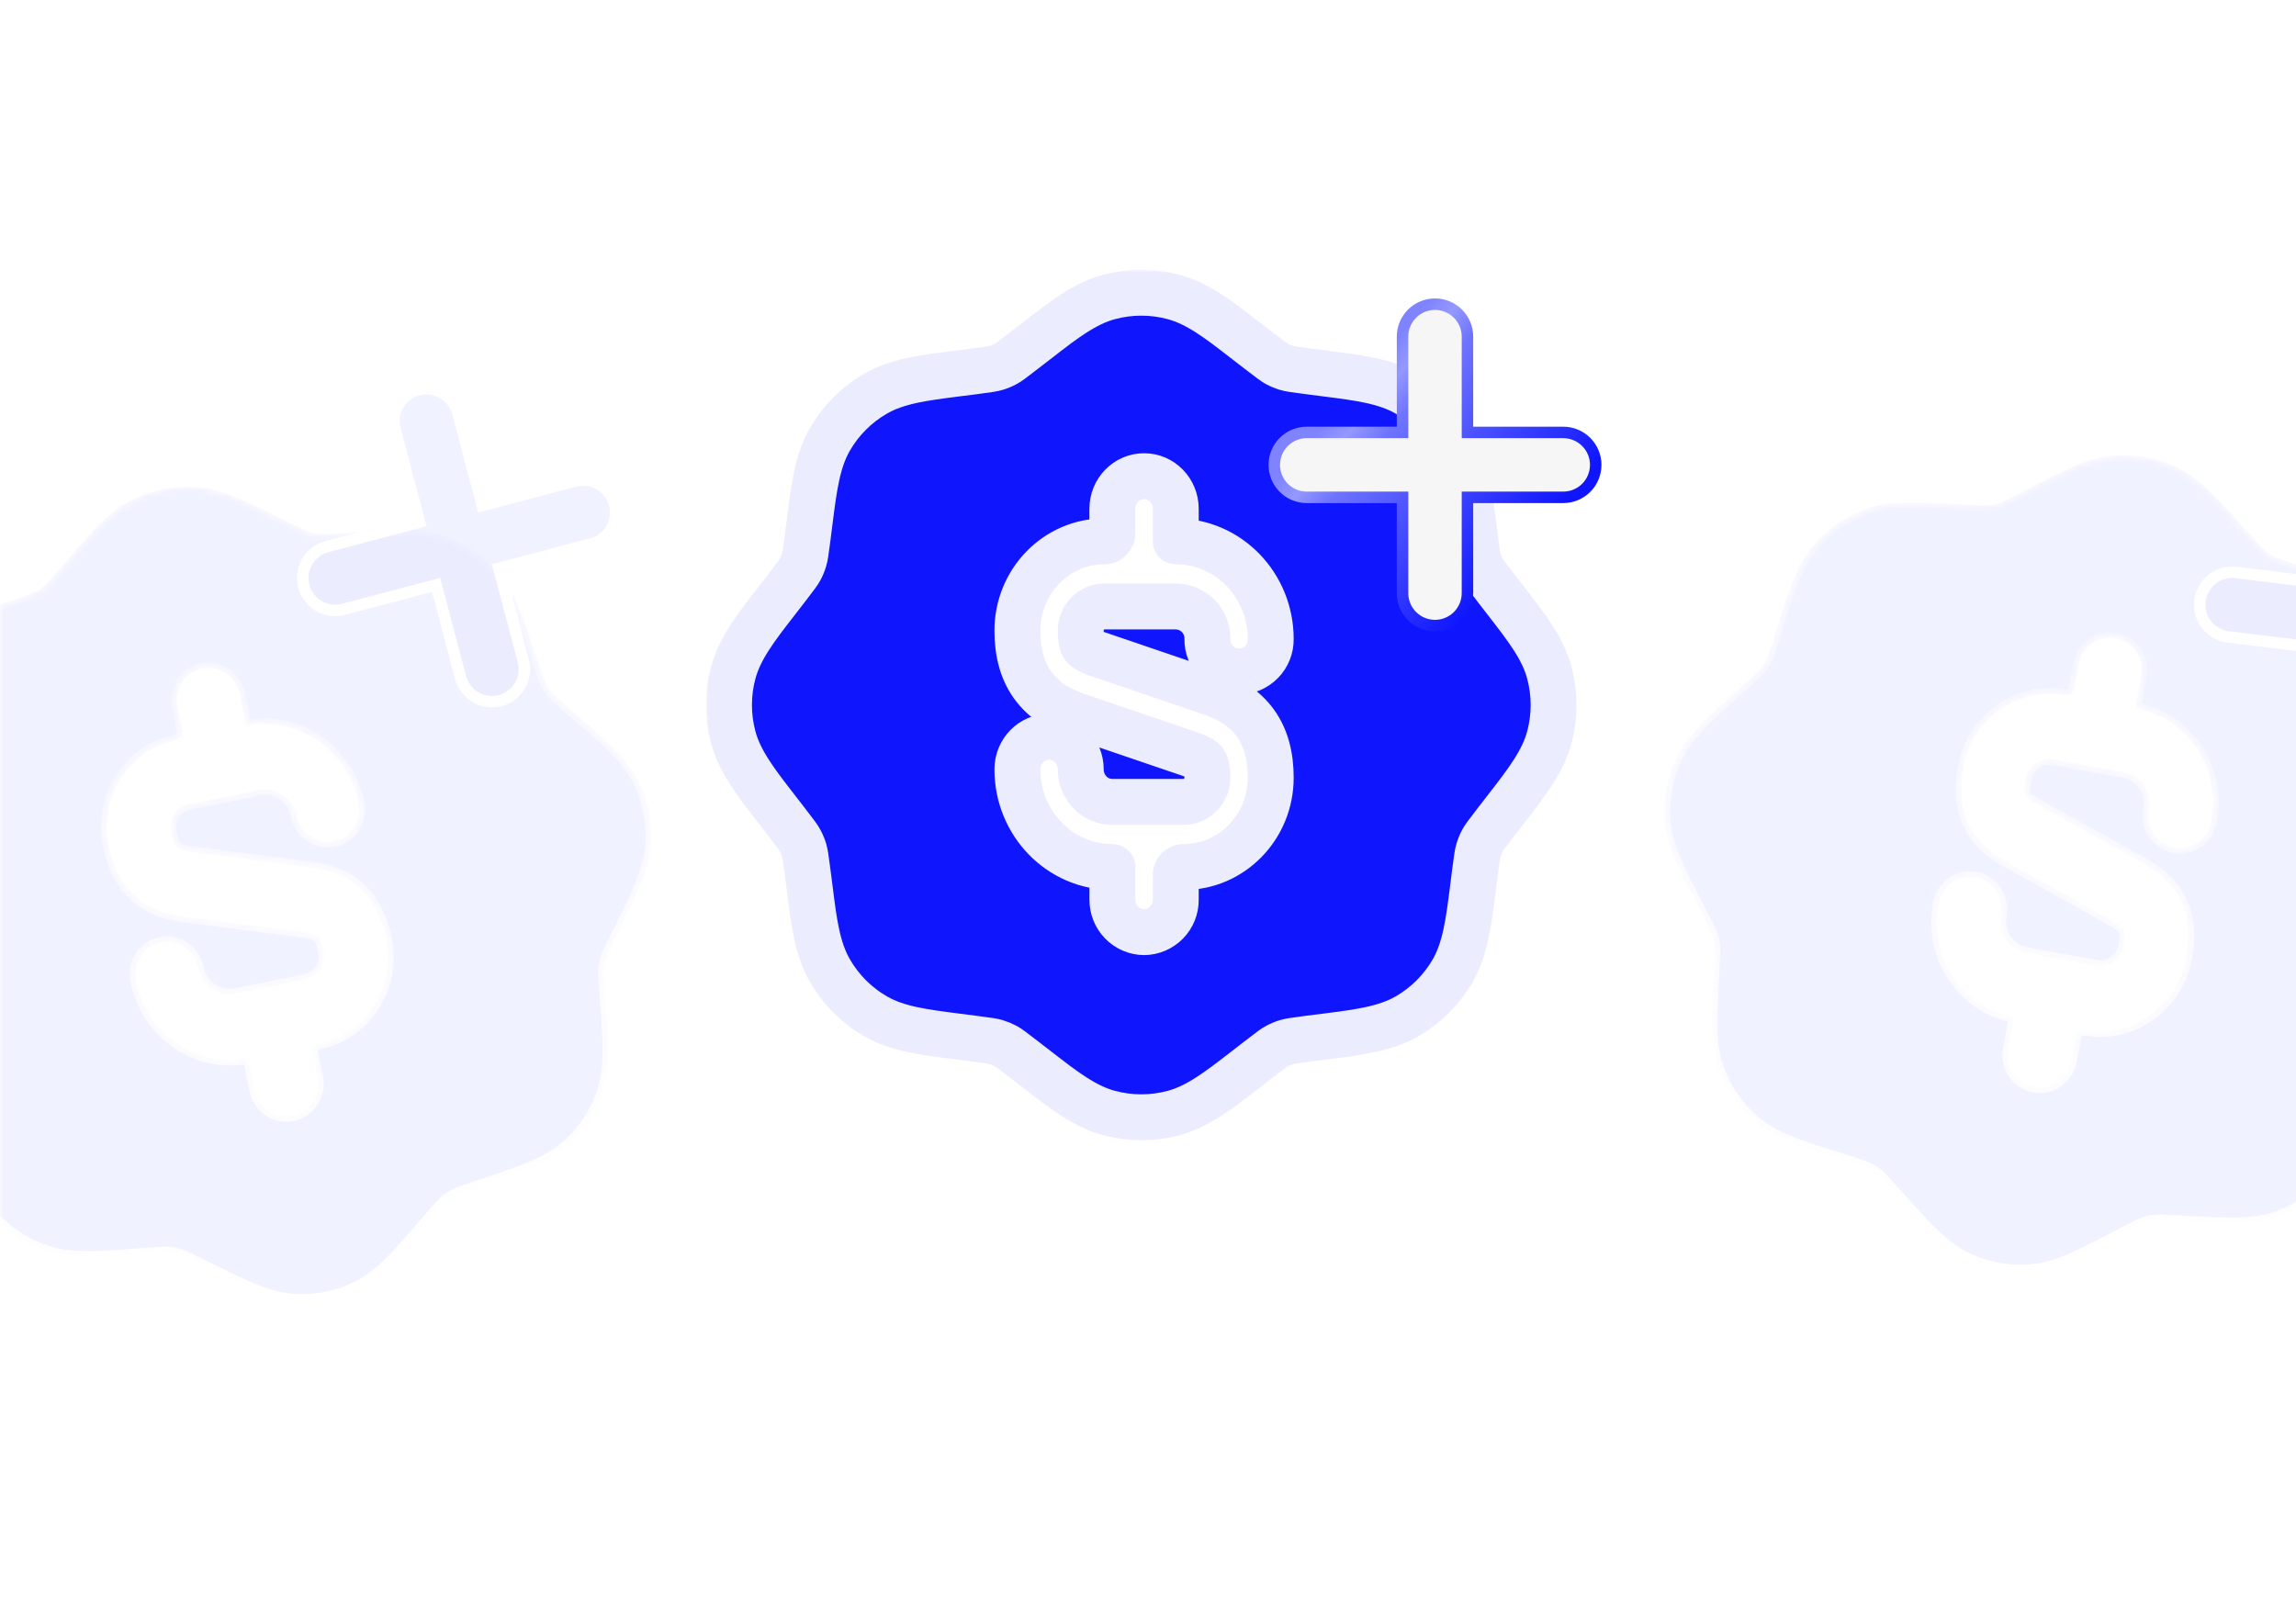 <svg width="400" height="280" viewBox="0 0 400 280" fill="none" xmlns="http://www.w3.org/2000/svg">
<rect width="400" height="280" fill="white"/>
<g clip-path="url(#clip0_58_29)">
<mask id="path-2-outside-1_58_29" maskUnits="userSpaceOnUse" x="123" y="47" width="152" height="152" fill="black">
<rect fill="white" x="123" y="47" width="152" height="152"/>
<path d="M204.471 51.745C200.781 50.752 196.894 50.752 193.204 51.745C188.984 52.88 185.326 55.715 180.898 59.147L178.315 61.14C176.218 62.761 175.715 63.133 175.212 63.402C174.673 63.695 174.103 63.931 173.514 64.104C172.968 64.269 172.344 64.364 169.718 64.71L166.485 65.118C160.921 65.829 156.336 66.409 152.549 68.585C149.234 70.492 146.483 73.243 144.576 76.558C142.409 80.337 141.82 84.921 141.109 90.485L140.702 93.718C140.355 96.353 140.268 96.968 140.095 97.514C139.925 98.103 139.692 98.672 139.402 99.213C139.124 99.715 138.76 100.218 137.14 102.324L135.146 104.898C131.706 109.335 128.88 112.984 127.745 117.204C126.752 120.894 126.752 124.781 127.745 128.471C128.88 132.692 131.706 136.34 135.146 140.778L137.14 143.352C138.76 145.458 139.133 145.96 139.393 146.463C139.69 147.003 139.928 147.572 140.104 148.162C140.26 148.708 140.364 149.323 140.702 151.958L141.118 155.19C141.82 160.754 142.4 165.33 144.584 169.118C146.491 172.437 149.238 175.184 152.558 177.091C156.336 179.266 160.921 179.847 166.485 180.558L169.718 180.974C172.344 181.312 172.968 181.407 173.514 181.572C174.103 181.745 174.669 181.976 175.212 182.265C175.706 182.542 176.218 182.915 178.315 184.536L180.898 186.529C185.326 189.961 188.984 192.795 193.204 193.93C196.894 194.924 200.781 194.924 204.471 193.93C208.683 192.795 212.34 189.961 216.778 186.529L219.352 184.536C221.449 182.915 221.952 182.542 222.463 182.274C223 181.979 223.564 181.745 224.153 181.572C224.699 181.407 225.323 181.312 227.949 180.965L231.182 180.558C236.754 179.847 241.33 179.266 245.118 177.091C248.433 175.184 251.184 172.433 253.091 169.118C255.258 165.339 255.847 160.754 256.558 155.19L256.965 151.958C257.312 149.323 257.398 148.708 257.572 148.162C257.742 147.573 257.975 147.003 258.265 146.463C258.542 145.96 258.906 145.458 260.527 143.352L262.52 140.778C265.961 136.34 268.786 132.692 269.922 128.471C270.915 124.781 270.915 120.894 269.922 117.204C268.795 112.984 265.961 109.335 262.52 104.898L260.527 102.324C258.906 100.218 258.534 99.715 258.274 99.213C257.977 98.673 257.739 98.104 257.563 97.514C257.407 96.968 257.303 96.353 256.965 93.718L256.558 90.485C255.847 84.921 255.258 80.345 253.091 76.558C251.184 73.243 248.433 70.492 245.118 68.585C241.33 66.409 236.754 65.829 231.182 65.118L227.949 64.702C225.323 64.364 224.699 64.269 224.153 64.104C223.567 63.933 223 63.7 222.463 63.41C221.96 63.133 221.449 62.761 219.352 61.14L216.769 59.147C212.34 55.715 208.692 52.88 204.471 51.745ZM204.835 88.648V94.307C204.835 94.317 204.843 94.325 204.852 94.325V94.325C214.004 94.325 221.38 101.934 221.38 111.346C221.401 112.829 220.832 114.26 219.798 115.325C218.765 116.389 217.351 117 215.868 117.022C215.133 117.012 214.407 116.857 213.731 116.567C213.056 116.276 212.444 115.855 211.932 115.328C211.419 114.801 211.015 114.178 210.743 113.494C210.471 112.811 210.337 112.081 210.347 111.346C210.364 110.61 210.235 109.878 209.967 109.193C209.699 108.508 209.297 107.883 208.784 107.355C208.272 106.827 207.66 106.405 206.984 106.116C206.307 105.827 205.58 105.675 204.844 105.669H192.39C191.843 105.676 191.304 105.79 190.802 106.006C190.3 106.221 189.845 106.533 189.463 106.924C189.082 107.315 188.781 107.778 188.578 108.285C188.376 108.793 188.275 109.335 188.282 109.881C188.282 111.987 188.732 112.568 188.836 112.698C189.01 112.923 189.486 113.348 191.072 113.911L211.084 120.732C213.406 121.538 216.206 122.838 218.32 125.481C220.522 128.237 221.38 131.669 221.38 135.5C221.38 144.106 214.585 151.065 206.239 151.065V151.065C205.464 151.065 204.835 151.694 204.835 152.469V156.742C204.845 157.477 204.711 158.207 204.439 158.89C204.167 159.574 203.763 160.197 203.251 160.724C202.738 161.251 202.127 161.672 201.451 161.963C200.776 162.253 200.05 162.408 199.314 162.418C197.831 162.396 196.417 161.785 195.384 160.721C194.35 159.656 193.782 158.225 193.802 156.742V151.082C193.802 151.073 193.795 151.065 193.785 151.065V151.065C184.624 151.065 177.249 143.447 177.249 134.044C177.249 130.906 179.719 128.367 182.761 128.367C185.803 128.367 188.282 130.906 188.282 134.044C188.282 137.198 190.734 139.72 193.785 139.72H206.239C208.51 139.72 210.347 137.814 210.347 135.5C210.347 133.402 209.896 132.813 209.801 132.692C209.619 132.466 209.142 132.033 207.565 131.478L187.545 124.658C185.222 123.852 182.423 122.552 180.308 119.9C178.107 117.152 177.249 113.72 177.249 109.881C177.249 101.284 184.044 94.325 192.39 94.325V94.325C193.165 94.325 193.794 93.696 193.794 92.921V88.648C193.794 85.51 196.264 82.971 199.314 82.971C202.365 82.971 204.835 85.51 204.835 88.648Z"/>
</mask>
<path d="M204.471 51.745C200.781 50.752 196.894 50.752 193.204 51.745C188.984 52.88 185.326 55.715 180.898 59.147L178.315 61.14C176.218 62.761 175.715 63.133 175.212 63.402C174.673 63.695 174.103 63.931 173.514 64.104C172.968 64.269 172.344 64.364 169.718 64.71L166.485 65.118C160.921 65.829 156.336 66.409 152.549 68.585C149.234 70.492 146.483 73.243 144.576 76.558C142.409 80.337 141.82 84.921 141.109 90.485L140.702 93.718C140.355 96.353 140.268 96.968 140.095 97.514C139.925 98.103 139.692 98.672 139.402 99.213C139.124 99.715 138.76 100.218 137.14 102.324L135.146 104.898C131.706 109.335 128.88 112.984 127.745 117.204C126.752 120.894 126.752 124.781 127.745 128.471C128.88 132.692 131.706 136.34 135.146 140.778L137.14 143.352C138.76 145.458 139.133 145.96 139.393 146.463C139.69 147.003 139.928 147.572 140.104 148.162C140.26 148.708 140.364 149.323 140.702 151.958L141.118 155.19C141.82 160.754 142.4 165.33 144.584 169.118C146.491 172.437 149.238 175.184 152.558 177.091C156.336 179.266 160.921 179.847 166.485 180.558L169.718 180.974C172.344 181.312 172.968 181.407 173.514 181.572C174.103 181.745 174.669 181.976 175.212 182.265C175.706 182.542 176.218 182.915 178.315 184.536L180.898 186.529C185.326 189.961 188.984 192.795 193.204 193.93C196.894 194.924 200.781 194.924 204.471 193.93C208.683 192.795 212.34 189.961 216.778 186.529L219.352 184.536C221.449 182.915 221.952 182.542 222.463 182.274C223 181.979 223.564 181.745 224.153 181.572C224.699 181.407 225.323 181.312 227.949 180.965L231.182 180.558C236.754 179.847 241.33 179.266 245.118 177.091C248.433 175.184 251.184 172.433 253.091 169.118C255.258 165.339 255.847 160.754 256.558 155.19L256.965 151.958C257.312 149.323 257.398 148.708 257.572 148.162C257.742 147.573 257.975 147.003 258.265 146.463C258.542 145.96 258.906 145.458 260.527 143.352L262.52 140.778C265.961 136.34 268.786 132.692 269.922 128.471C270.915 124.781 270.915 120.894 269.922 117.204C268.795 112.984 265.961 109.335 262.52 104.898L260.527 102.324C258.906 100.218 258.534 99.715 258.274 99.213C257.977 98.673 257.739 98.104 257.563 97.514C257.407 96.968 257.303 96.353 256.965 93.718L256.558 90.485C255.847 84.921 255.258 80.345 253.091 76.558C251.184 73.243 248.433 70.492 245.118 68.585C241.33 66.409 236.754 65.829 231.182 65.118L227.949 64.702C225.323 64.364 224.699 64.269 224.153 64.104C223.567 63.933 223 63.7 222.463 63.41C221.96 63.133 221.449 62.761 219.352 61.14L216.769 59.147C212.34 55.715 208.692 52.88 204.471 51.745ZM204.835 88.648V94.307C204.835 94.317 204.843 94.325 204.852 94.325V94.325C214.004 94.325 221.38 101.934 221.38 111.346C221.401 112.829 220.832 114.26 219.798 115.325C218.765 116.389 217.351 117 215.868 117.022C215.133 117.012 214.407 116.857 213.731 116.567C213.056 116.276 212.444 115.855 211.932 115.328C211.419 114.801 211.015 114.178 210.743 113.494C210.471 112.811 210.337 112.081 210.347 111.346C210.364 110.61 210.235 109.878 209.967 109.193C209.699 108.508 209.297 107.883 208.784 107.355C208.272 106.827 207.66 106.405 206.984 106.116C206.307 105.827 205.58 105.675 204.844 105.669H192.39C191.843 105.676 191.304 105.79 190.802 106.006C190.3 106.221 189.845 106.533 189.463 106.924C189.082 107.315 188.781 107.778 188.578 108.285C188.376 108.793 188.275 109.335 188.282 109.881C188.282 111.987 188.732 112.568 188.836 112.698C189.01 112.923 189.486 113.348 191.072 113.911L211.084 120.732C213.406 121.538 216.206 122.838 218.32 125.481C220.522 128.237 221.38 131.669 221.38 135.5C221.38 144.106 214.585 151.065 206.239 151.065V151.065C205.464 151.065 204.835 151.694 204.835 152.469V156.742C204.845 157.477 204.711 158.207 204.439 158.89C204.167 159.574 203.763 160.197 203.251 160.724C202.738 161.251 202.127 161.672 201.451 161.963C200.776 162.253 200.05 162.408 199.314 162.418C197.831 162.396 196.417 161.785 195.384 160.721C194.35 159.656 193.782 158.225 193.802 156.742V151.082C193.802 151.073 193.795 151.065 193.785 151.065V151.065C184.624 151.065 177.249 143.447 177.249 134.044C177.249 130.906 179.719 128.367 182.761 128.367C185.803 128.367 188.282 130.906 188.282 134.044C188.282 137.198 190.734 139.72 193.785 139.72H206.239C208.51 139.72 210.347 137.814 210.347 135.5C210.347 133.402 209.896 132.813 209.801 132.692C209.619 132.466 209.142 132.033 207.565 131.478L187.545 124.658C185.222 123.852 182.423 122.552 180.308 119.9C178.107 117.152 177.249 113.72 177.249 109.881C177.249 101.284 184.044 94.325 192.39 94.325V94.325C193.165 94.325 193.794 93.696 193.794 92.921V88.648C193.794 85.51 196.264 82.971 199.314 82.971C202.365 82.971 204.835 85.51 204.835 88.648Z" fill="#0F16FE"/>
<path d="M204.471 51.745C200.781 50.752 196.894 50.752 193.204 51.745C188.984 52.88 185.326 55.715 180.898 59.147L178.315 61.14C176.218 62.761 175.715 63.133 175.212 63.402C174.673 63.695 174.103 63.931 173.514 64.104C172.968 64.269 172.344 64.364 169.718 64.71L166.485 65.118C160.921 65.829 156.336 66.409 152.549 68.585C149.234 70.492 146.483 73.243 144.576 76.558C142.409 80.337 141.82 84.921 141.109 90.485L140.702 93.718C140.355 96.353 140.268 96.968 140.095 97.514C139.925 98.103 139.692 98.672 139.402 99.213C139.124 99.715 138.76 100.218 137.14 102.324L135.146 104.898C131.706 109.335 128.88 112.984 127.745 117.204C126.752 120.894 126.752 124.781 127.745 128.471C128.88 132.692 131.706 136.34 135.146 140.778L137.14 143.352C138.76 145.458 139.133 145.96 139.393 146.463C139.69 147.003 139.928 147.572 140.104 148.162C140.26 148.708 140.364 149.323 140.702 151.958L141.118 155.19C141.82 160.754 142.4 165.33 144.584 169.118C146.491 172.437 149.238 175.184 152.558 177.091C156.336 179.266 160.921 179.847 166.485 180.558L169.718 180.974C172.344 181.312 172.968 181.407 173.514 181.572C174.103 181.745 174.669 181.976 175.212 182.265C175.706 182.542 176.218 182.915 178.315 184.536L180.898 186.529C185.326 189.961 188.984 192.795 193.204 193.93C196.894 194.924 200.781 194.924 204.471 193.93C208.683 192.795 212.34 189.961 216.778 186.529L219.352 184.536C221.449 182.915 221.952 182.542 222.463 182.274C223 181.979 223.564 181.745 224.153 181.572C224.699 181.407 225.323 181.312 227.949 180.965L231.182 180.558C236.754 179.847 241.33 179.266 245.118 177.091C248.433 175.184 251.184 172.433 253.091 169.118C255.258 165.339 255.847 160.754 256.558 155.19L256.965 151.958C257.312 149.323 257.398 148.708 257.572 148.162C257.742 147.573 257.975 147.003 258.265 146.463C258.542 145.96 258.906 145.458 260.527 143.352L262.52 140.778C265.961 136.34 268.786 132.692 269.922 128.471C270.915 124.781 270.915 120.894 269.922 117.204C268.795 112.984 265.961 109.335 262.52 104.898L260.527 102.324C258.906 100.218 258.534 99.715 258.274 99.213C257.977 98.673 257.739 98.104 257.563 97.514C257.407 96.968 257.303 96.353 256.965 93.718L256.558 90.485C255.847 84.921 255.258 80.345 253.091 76.558C251.184 73.243 248.433 70.492 245.118 68.585C241.33 66.409 236.754 65.829 231.182 65.118L227.949 64.702C225.323 64.364 224.699 64.269 224.153 64.104C223.567 63.933 223 63.7 222.463 63.41C221.96 63.133 221.449 62.761 219.352 61.14L216.769 59.147C212.34 55.715 208.692 52.88 204.471 51.745ZM204.835 88.648V94.307C204.835 94.317 204.843 94.325 204.852 94.325V94.325C214.004 94.325 221.38 101.934 221.38 111.346C221.401 112.829 220.832 114.26 219.798 115.325C218.765 116.389 217.351 117 215.868 117.022C215.133 117.012 214.407 116.857 213.731 116.567C213.056 116.276 212.444 115.855 211.932 115.328C211.419 114.801 211.015 114.178 210.743 113.494C210.471 112.811 210.337 112.081 210.347 111.346C210.364 110.61 210.235 109.878 209.967 109.193C209.699 108.508 209.297 107.883 208.784 107.355C208.272 106.827 207.66 106.405 206.984 106.116C206.307 105.827 205.58 105.675 204.844 105.669H192.39C191.843 105.676 191.304 105.79 190.802 106.006C190.3 106.221 189.845 106.533 189.463 106.924C189.082 107.315 188.781 107.778 188.578 108.285C188.376 108.793 188.275 109.335 188.282 109.881C188.282 111.987 188.732 112.568 188.836 112.698C189.01 112.923 189.486 113.348 191.072 113.911L211.084 120.732C213.406 121.538 216.206 122.838 218.32 125.481C220.522 128.237 221.38 131.669 221.38 135.5C221.38 144.106 214.585 151.065 206.239 151.065V151.065C205.464 151.065 204.835 151.694 204.835 152.469V156.742C204.845 157.477 204.711 158.207 204.439 158.89C204.167 159.574 203.763 160.197 203.251 160.724C202.738 161.251 202.127 161.672 201.451 161.963C200.776 162.253 200.05 162.408 199.314 162.418C197.831 162.396 196.417 161.785 195.384 160.721C194.35 159.656 193.782 158.225 193.802 156.742V151.082C193.802 151.073 193.795 151.065 193.785 151.065V151.065C184.624 151.065 177.249 143.447 177.249 134.044C177.249 130.906 179.719 128.367 182.761 128.367C185.803 128.367 188.282 130.906 188.282 134.044C188.282 137.198 190.734 139.72 193.785 139.72H206.239C208.51 139.72 210.347 137.814 210.347 135.5C210.347 133.402 209.896 132.813 209.801 132.692C209.619 132.466 209.142 132.033 207.565 131.478L187.545 124.658C185.222 123.852 182.423 122.552 180.308 119.9C178.107 117.152 177.249 113.72 177.249 109.881C177.249 101.284 184.044 94.325 192.39 94.325V94.325C193.165 94.325 193.794 93.696 193.794 92.921V88.648C193.794 85.51 196.264 82.971 199.314 82.971C202.365 82.971 204.835 85.51 204.835 88.648Z" stroke="#ECECFF" stroke-width="8" mask="url(#path-2-outside-1_58_29)"/>
<mask id="path-3-inside-2_58_29" fill="white">
<path d="M34.082 84.852C30.268 84.609 26.458 85.38 23.039 87.085C19.127 89.034 16.104 92.537 12.443 96.779L10.307 99.244C8.572 101.249 8.154 101.714 7.714 102.076C7.243 102.471 6.732 102.815 6.188 103.101C5.686 103.371 5.093 103.588 2.588 104.448L-0.5 105.488C-5.813 107.288 -10.191 108.766 -13.472 111.649C-16.343 114.175 -18.494 117.417 -19.707 121.044C-21.082 125.177 -20.75 129.788 -20.344 135.382L-20.103 138.632C-19.92 141.283 -19.883 141.903 -19.945 142.473C-19.995 143.084 -20.11 143.688 -20.288 144.275C-20.46 144.823 -20.717 145.387 -21.888 147.773L-23.332 150.691C-25.825 155.722 -27.871 159.858 -28.147 164.22C-28.389 168.034 -27.619 171.844 -25.913 175.264C-23.964 179.175 -20.472 182.192 -16.22 185.859L-13.756 187.987C-11.75 189.73 -11.285 190.149 -10.93 190.59C-10.533 191.06 -10.186 191.571 -9.897 192.114C-9.636 192.618 -9.412 193.201 -8.558 195.716L-7.51 198.802C-5.719 204.116 -4.243 208.487 -1.351 211.766C1.175 214.641 4.413 216.79 8.044 218.001C12.179 219.384 16.788 219.044 22.382 218.638L25.633 218.405C28.274 218.216 28.905 218.185 29.473 218.238C30.084 218.292 30.685 218.406 31.275 218.581C31.814 218.755 32.389 219.019 34.766 220.192L37.693 221.634C42.714 224.12 46.86 226.173 51.222 226.449C55.036 226.691 58.846 225.921 62.265 224.216C66.169 222.268 69.192 218.765 72.861 214.522L74.989 212.058C76.723 210.054 77.142 209.589 77.59 209.224C78.058 208.829 78.564 208.488 79.107 208.201C79.609 207.931 80.202 207.714 82.707 206.854L85.795 205.814C91.116 204.013 95.487 202.536 98.768 199.654C101.639 197.127 103.79 193.885 105.002 190.258C106.377 186.125 106.046 181.514 105.639 175.92L105.398 172.671C105.216 170.019 105.178 169.399 105.24 168.83C105.29 168.218 105.405 167.614 105.583 167.027C105.755 166.48 106.012 165.915 107.183 163.529L108.627 160.611C111.12 155.58 113.166 151.444 113.442 147.082C113.684 143.268 112.914 139.458 111.209 136.039C109.268 132.125 105.767 129.11 101.515 125.443L99.051 123.315C97.045 121.572 96.58 121.154 96.226 120.712C95.828 120.243 95.482 119.732 95.192 119.188C94.931 118.684 94.707 118.102 93.854 115.586L92.814 112.498C91.014 107.186 89.53 102.817 86.655 99.535C84.129 96.663 80.887 94.513 77.26 93.3C73.116 91.918 68.516 92.256 62.913 92.664L59.662 92.897C57.021 93.087 56.391 93.117 55.823 93.064C55.214 93.012 54.613 92.897 54.029 92.719C53.481 92.547 52.906 92.283 50.529 91.11L47.603 89.668C42.582 87.182 38.444 85.128 34.082 84.852ZM41.753 120.95L42.875 126.497C42.877 126.506 42.886 126.512 42.895 126.51V126.51C51.866 124.696 60.603 130.693 62.469 139.918C62.783 141.368 62.509 142.883 61.707 144.131C60.905 145.379 59.641 146.258 58.191 146.575C57.469 146.71 56.726 146.702 56.007 146.551C55.287 146.4 54.604 146.109 53.997 145.694C53.39 145.279 52.871 144.748 52.469 144.132C52.067 143.517 51.791 142.828 51.655 142.105C51.526 141.38 51.254 140.689 50.855 140.07C50.457 139.452 49.939 138.919 49.332 138.503C48.725 138.087 48.042 137.795 47.321 137.646C46.601 137.496 45.858 137.491 45.136 137.632L32.929 140.1C32.395 140.215 31.888 140.434 31.439 140.745C30.989 141.056 30.605 141.452 30.309 141.911C30.013 142.37 29.81 142.882 29.712 143.42C29.613 143.957 29.622 144.509 29.737 145.043C30.155 147.107 30.711 147.587 30.839 147.694C31.054 147.88 31.605 148.202 33.271 148.44L54.237 151.159C56.674 151.488 59.675 152.208 62.272 154.379C64.976 156.644 66.497 159.838 67.256 163.593C68.962 172.028 63.682 180.196 55.502 181.85V181.85C54.742 182.004 54.25 182.745 54.404 183.505L55.251 187.693C55.406 188.411 55.419 189.154 55.288 189.877C55.157 190.601 54.885 191.291 54.487 191.91C54.089 192.528 53.573 193.062 52.969 193.481C52.364 193.9 51.683 194.195 50.965 194.351C49.506 194.623 47.999 194.304 46.776 193.466C45.552 192.628 44.71 191.338 44.437 189.88L43.315 184.333C43.313 184.323 43.304 184.317 43.295 184.319V184.319C34.316 186.135 25.577 180.13 23.713 170.913C23.091 167.838 25.009 164.859 27.99 164.257C30.972 163.654 33.905 165.651 34.527 168.726C35.152 171.818 38.056 173.804 41.046 173.199L53.253 170.731C55.478 170.281 56.901 168.048 56.443 165.78C56.027 163.724 55.468 163.236 55.351 163.136C55.128 162.951 54.575 162.621 52.919 162.39L31.944 159.673C29.508 159.343 26.506 158.624 23.908 156.443C21.206 154.187 19.684 150.993 18.923 147.23C17.219 138.803 22.5 130.635 30.68 128.981V128.981C31.44 128.827 31.932 128.086 31.778 127.326L30.931 123.138C30.309 120.063 32.227 117.085 35.217 116.48C38.207 115.875 41.131 117.875 41.753 120.95Z"/>
</mask>
<path d="M34.082 84.852C30.268 84.609 26.458 85.38 23.039 87.085C19.127 89.034 16.104 92.537 12.443 96.779L10.307 99.244C8.572 101.249 8.154 101.714 7.714 102.076C7.243 102.471 6.732 102.815 6.188 103.101C5.686 103.371 5.093 103.588 2.588 104.448L-0.5 105.488C-5.813 107.288 -10.191 108.766 -13.472 111.649C-16.343 114.175 -18.494 117.417 -19.707 121.044C-21.082 125.177 -20.75 129.788 -20.344 135.382L-20.103 138.632C-19.92 141.283 -19.883 141.903 -19.945 142.473C-19.995 143.084 -20.11 143.688 -20.288 144.275C-20.46 144.823 -20.717 145.387 -21.888 147.773L-23.332 150.691C-25.825 155.722 -27.871 159.858 -28.147 164.22C-28.389 168.034 -27.619 171.844 -25.913 175.264C-23.964 179.175 -20.472 182.192 -16.22 185.859L-13.756 187.987C-11.75 189.73 -11.285 190.149 -10.93 190.59C-10.533 191.06 -10.186 191.571 -9.897 192.114C-9.636 192.618 -9.412 193.201 -8.558 195.716L-7.51 198.802C-5.719 204.116 -4.243 208.487 -1.351 211.766C1.175 214.641 4.413 216.79 8.044 218.001C12.179 219.384 16.788 219.044 22.382 218.638L25.633 218.405C28.274 218.216 28.905 218.185 29.473 218.238C30.084 218.292 30.685 218.406 31.275 218.581C31.814 218.755 32.389 219.019 34.766 220.192L37.693 221.634C42.714 224.12 46.86 226.173 51.222 226.449C55.036 226.691 58.846 225.921 62.265 224.216C66.169 222.268 69.192 218.765 72.861 214.522L74.989 212.058C76.723 210.054 77.142 209.589 77.59 209.224C78.058 208.829 78.564 208.488 79.107 208.201C79.609 207.931 80.202 207.714 82.707 206.854L85.795 205.814C91.116 204.013 95.487 202.536 98.768 199.654C101.639 197.127 103.79 193.885 105.002 190.258C106.377 186.125 106.046 181.514 105.639 175.92L105.398 172.671C105.216 170.019 105.178 169.399 105.24 168.83C105.29 168.218 105.405 167.614 105.583 167.027C105.755 166.48 106.012 165.915 107.183 163.529L108.627 160.611C111.12 155.58 113.166 151.444 113.442 147.082C113.684 143.268 112.914 139.458 111.209 136.039C109.268 132.125 105.767 129.11 101.515 125.443L99.051 123.315C97.045 121.572 96.58 121.154 96.226 120.712C95.828 120.243 95.482 119.732 95.192 119.188C94.931 118.684 94.707 118.102 93.854 115.586L92.814 112.498C91.014 107.186 89.53 102.817 86.655 99.535C84.129 96.663 80.887 94.513 77.26 93.3C73.116 91.918 68.516 92.256 62.913 92.664L59.662 92.897C57.021 93.087 56.391 93.117 55.823 93.064C55.214 93.012 54.613 92.897 54.029 92.719C53.481 92.547 52.906 92.283 50.529 91.11L47.603 89.668C42.582 87.182 38.444 85.128 34.082 84.852ZM41.753 120.95L42.875 126.497C42.877 126.506 42.886 126.512 42.895 126.51V126.51C51.866 124.696 60.603 130.693 62.469 139.918C62.783 141.368 62.509 142.883 61.707 144.131C60.905 145.379 59.641 146.258 58.191 146.575C57.469 146.71 56.726 146.702 56.007 146.551C55.287 146.4 54.604 146.109 53.997 145.694C53.39 145.279 52.871 144.748 52.469 144.132C52.067 143.517 51.791 142.828 51.655 142.105C51.526 141.38 51.254 140.689 50.855 140.07C50.457 139.452 49.939 138.919 49.332 138.503C48.725 138.087 48.042 137.795 47.321 137.646C46.601 137.496 45.858 137.491 45.136 137.632L32.929 140.1C32.395 140.215 31.888 140.434 31.439 140.745C30.989 141.056 30.605 141.452 30.309 141.911C30.013 142.37 29.81 142.882 29.712 143.42C29.613 143.957 29.622 144.509 29.737 145.043C30.155 147.107 30.711 147.587 30.839 147.694C31.054 147.88 31.605 148.202 33.271 148.44L54.237 151.159C56.674 151.488 59.675 152.208 62.272 154.379C64.976 156.644 66.497 159.838 67.256 163.593C68.962 172.028 63.682 180.196 55.502 181.85V181.85C54.742 182.004 54.25 182.745 54.404 183.505L55.251 187.693C55.406 188.411 55.419 189.154 55.288 189.877C55.157 190.601 54.885 191.291 54.487 191.91C54.089 192.528 53.573 193.062 52.969 193.481C52.364 193.9 51.683 194.195 50.965 194.351C49.506 194.623 47.999 194.304 46.776 193.466C45.552 192.628 44.71 191.338 44.437 189.88L43.315 184.333C43.313 184.323 43.304 184.317 43.295 184.319V184.319C34.316 186.135 25.577 180.13 23.713 170.913C23.091 167.838 25.009 164.859 27.99 164.257C30.972 163.654 33.905 165.651 34.527 168.726C35.152 171.818 38.056 173.804 41.046 173.199L53.253 170.731C55.478 170.281 56.901 168.048 56.443 165.78C56.027 163.724 55.468 163.236 55.351 163.136C55.128 162.951 54.575 162.621 52.919 162.39L31.944 159.673C29.508 159.343 26.506 158.624 23.908 156.443C21.206 154.187 19.684 150.993 18.923 147.23C17.219 138.803 22.5 130.635 30.68 128.981V128.981C31.44 128.827 31.932 128.086 31.778 127.326L30.931 123.138C30.309 120.063 32.227 117.085 35.217 116.48C38.207 115.875 41.131 117.875 41.753 120.95Z" fill="#E8E9FF" fill-opacity="0.59" stroke="url(#paint0_linear_58_29)" stroke-width="2" mask="url(#path-3-inside-2_58_29)"/>
<path d="M72.849 67.929C75.868 67.132 78.964 68.934 79.761 71.953L84.024 88.088L100.16 83.826C101.61 83.443 103.153 83.651 104.449 84.406C105.745 85.16 106.689 86.399 107.072 87.849C107.455 89.299 107.246 90.842 106.492 92.139C105.737 93.435 104.499 94.378 103.049 94.761L86.913 99.024L91.175 115.16C91.558 116.61 91.35 118.153 90.595 119.449C89.841 120.746 88.602 121.689 87.152 122.072C85.702 122.455 84.159 122.247 82.863 121.492C81.566 120.738 80.623 119.499 80.24 118.049L75.977 101.913L59.841 106.175C58.391 106.558 56.848 106.35 55.552 105.595C54.256 104.841 53.312 103.602 52.929 102.152C52.546 100.702 52.755 99.159 53.509 97.863C54.264 96.567 55.502 95.623 56.953 95.24L73.088 90.977L68.826 74.841C68.028 71.823 69.831 68.727 72.849 67.929Z" fill="#E8E9FF" fill-opacity="0.59" stroke="white" stroke-width="2"/>
<mask id="path-5-inside-3_58_29" fill="white">
<path d="M379.243 81.404C375.791 79.766 371.967 79.071 368.159 79.389C363.803 79.751 359.698 81.885 354.726 84.469L351.829 85.968C349.475 87.188 348.914 87.464 348.372 87.639C347.788 87.831 347.186 87.961 346.575 88.025C346.008 88.09 345.377 88.072 342.731 87.943L339.478 87.766C333.877 87.47 329.262 87.221 325.147 88.683C321.544 89.967 318.345 92.182 315.876 95.102C313.068 98.432 311.668 102.837 309.973 108.184L308.994 111.292C308.182 113.822 307.987 114.412 307.718 114.918C307.445 115.468 307.115 115.986 306.732 116.466C306.37 116.911 305.922 117.34 303.95 119.122L301.529 121.298C297.35 125.048 293.917 128.133 292.045 132.082C290.408 135.535 289.712 139.359 290.03 143.167C290.392 147.523 292.519 151.618 295.11 156.599L296.611 159.488C297.829 161.85 298.105 162.411 298.271 162.953C298.467 163.536 298.599 164.139 298.667 164.751C298.722 165.316 298.715 165.94 298.576 168.593L298.407 171.848C298.102 177.447 297.855 182.053 299.326 186.17C300.608 189.777 302.82 192.972 305.745 195.441C309.073 198.258 313.48 199.649 318.827 201.344L321.933 202.331C324.456 203.134 325.053 203.339 325.561 203.599C326.11 203.875 326.626 204.203 327.108 204.585C327.545 204.946 327.981 205.404 329.755 207.374L331.939 209.797C335.682 213.966 338.774 217.408 342.723 219.28C346.176 220.918 350 221.613 353.808 221.296C358.155 220.932 362.261 218.798 367.24 216.215L370.129 214.715C372.483 213.495 373.044 213.219 373.595 213.046C374.177 212.852 374.773 212.723 375.384 212.657C375.95 212.593 376.581 212.611 379.227 212.74L382.48 212.917C388.09 213.215 392.696 213.462 396.812 211.999C400.414 210.716 403.613 208.501 406.083 205.581C408.89 202.251 410.29 197.846 411.985 192.498L412.964 189.391C413.776 186.861 413.972 186.271 414.24 185.765C414.513 185.215 414.843 184.697 415.226 184.217C415.589 183.772 416.037 183.343 418.008 181.561L420.43 179.385C424.608 175.635 428.041 172.55 429.913 168.601C431.551 165.148 432.246 161.324 431.928 157.516C431.575 153.162 429.439 149.065 426.848 144.084L425.347 141.195C424.13 138.833 423.853 138.271 423.687 137.73C423.492 137.147 423.359 136.544 423.292 135.932C423.236 135.367 423.244 134.743 423.382 132.09L423.56 128.837C423.856 123.235 424.095 118.628 422.641 114.514C421.357 110.911 419.142 107.713 416.222 105.243C412.885 102.425 408.487 101.035 403.131 99.339L400.025 98.352C397.502 97.549 396.905 97.344 396.397 97.084C395.851 96.811 395.335 96.481 394.858 96.1C394.414 95.737 393.977 95.279 392.204 93.309L390.019 90.886C386.276 86.717 383.193 83.276 379.243 81.404ZM373 117.777L371.988 123.345C371.986 123.354 371.992 123.363 372.002 123.365V123.365C381.006 125.002 386.901 133.808 385.218 143.068C384.973 144.531 384.157 145.838 382.95 146.7C381.743 147.562 380.243 147.91 378.779 147.667C378.057 147.526 377.371 147.243 376.758 146.836C376.146 146.429 375.62 145.906 375.209 145.296C374.799 144.685 374.514 144 374.368 143.279C374.223 142.558 374.221 141.816 374.363 141.094C374.511 140.374 374.515 139.631 374.374 138.909C374.232 138.187 373.949 137.5 373.539 136.888C373.13 136.277 372.603 135.753 371.989 135.347C371.375 134.942 370.687 134.662 369.964 134.525L357.711 132.297C357.172 132.206 356.621 132.222 356.088 132.344C355.555 132.466 355.052 132.692 354.607 133.008C354.162 133.325 353.783 133.726 353.493 134.189C353.203 134.652 353.006 135.167 352.915 135.706C352.539 137.778 352.878 138.43 352.957 138.577C353.088 138.829 353.481 139.332 354.94 140.17L373.409 150.461C375.55 151.669 378.071 153.449 379.679 156.428C381.352 159.533 381.582 163.064 380.897 166.832C379.357 175.3 371.427 180.931 363.216 179.438V179.438C362.453 179.3 361.722 179.806 361.583 180.568L360.819 184.772C360.698 185.497 360.435 186.192 360.045 186.815C359.655 187.439 359.146 187.979 358.548 188.406C357.949 188.833 357.272 189.138 356.556 189.303C355.839 189.469 355.097 189.491 354.372 189.37C352.916 189.082 351.635 188.228 350.808 186.996C349.982 185.764 349.678 184.254 349.964 182.799L350.977 177.231C350.978 177.221 350.972 177.212 350.963 177.21V177.21C341.95 175.572 336.056 166.757 337.738 157.505C338.3 154.419 341.184 152.362 344.177 152.906C347.17 153.451 349.154 156.392 348.593 159.479C348.029 162.583 349.991 165.503 352.992 166.049L365.245 168.277C367.479 168.683 369.628 167.136 370.042 164.859C370.417 162.795 370.079 162.135 370.007 161.998C369.868 161.744 369.477 161.233 368.024 160.405L349.547 150.113C347.406 148.904 344.885 147.124 343.279 144.137C341.604 141.04 341.374 137.51 342.061 133.733C343.599 125.274 351.529 119.642 359.74 121.135V121.135C360.503 121.274 361.234 120.768 361.373 120.005L362.137 115.801C362.698 112.715 365.583 110.658 368.584 111.204C371.585 111.75 373.561 114.69 373 117.777Z"/>
</mask>
<path d="M379.243 81.404C375.791 79.766 371.967 79.071 368.159 79.389C363.803 79.751 359.698 81.885 354.726 84.469L351.829 85.968C349.475 87.188 348.914 87.464 348.372 87.639C347.788 87.831 347.186 87.961 346.575 88.025C346.008 88.09 345.377 88.072 342.731 87.943L339.478 87.766C333.877 87.47 329.262 87.221 325.147 88.683C321.544 89.967 318.345 92.182 315.876 95.102C313.068 98.432 311.668 102.837 309.973 108.184L308.994 111.292C308.182 113.822 307.987 114.412 307.718 114.918C307.445 115.468 307.115 115.986 306.732 116.466C306.37 116.911 305.922 117.34 303.95 119.122L301.529 121.298C297.35 125.048 293.917 128.133 292.045 132.082C290.408 135.535 289.712 139.359 290.03 143.167C290.392 147.523 292.519 151.618 295.11 156.599L296.611 159.488C297.829 161.85 298.105 162.411 298.271 162.953C298.467 163.536 298.599 164.139 298.667 164.751C298.722 165.316 298.715 165.94 298.576 168.593L298.407 171.848C298.102 177.447 297.855 182.053 299.326 186.17C300.608 189.777 302.82 192.972 305.745 195.441C309.073 198.258 313.48 199.649 318.827 201.344L321.933 202.331C324.456 203.134 325.053 203.339 325.561 203.599C326.11 203.875 326.626 204.203 327.108 204.585C327.545 204.946 327.981 205.404 329.755 207.374L331.939 209.797C335.682 213.966 338.774 217.408 342.723 219.28C346.176 220.918 350 221.613 353.808 221.296C358.155 220.932 362.261 218.798 367.24 216.215L370.129 214.715C372.483 213.495 373.044 213.219 373.595 213.046C374.177 212.852 374.773 212.723 375.384 212.657C375.95 212.593 376.581 212.611 379.227 212.74L382.48 212.917C388.09 213.215 392.696 213.462 396.812 211.999C400.414 210.716 403.613 208.501 406.083 205.581C408.89 202.251 410.29 197.846 411.985 192.498L412.964 189.391C413.776 186.861 413.972 186.271 414.24 185.765C414.513 185.215 414.843 184.697 415.226 184.217C415.589 183.772 416.037 183.343 418.008 181.561L420.43 179.385C424.608 175.635 428.041 172.55 429.913 168.601C431.551 165.148 432.246 161.324 431.928 157.516C431.575 153.162 429.439 149.065 426.848 144.084L425.347 141.195C424.13 138.833 423.853 138.271 423.687 137.73C423.492 137.147 423.359 136.544 423.292 135.932C423.236 135.367 423.244 134.743 423.382 132.09L423.56 128.837C423.856 123.235 424.095 118.628 422.641 114.514C421.357 110.911 419.142 107.713 416.222 105.243C412.885 102.425 408.487 101.035 403.131 99.339L400.025 98.352C397.502 97.549 396.905 97.344 396.397 97.084C395.851 96.811 395.335 96.481 394.858 96.1C394.414 95.737 393.977 95.279 392.204 93.309L390.019 90.886C386.276 86.717 383.193 83.276 379.243 81.404ZM373 117.777L371.988 123.345C371.986 123.354 371.992 123.363 372.002 123.365V123.365C381.006 125.002 386.901 133.808 385.218 143.068C384.973 144.531 384.157 145.838 382.95 146.7C381.743 147.562 380.243 147.91 378.779 147.667C378.057 147.526 377.371 147.243 376.758 146.836C376.146 146.429 375.62 145.906 375.209 145.296C374.799 144.685 374.514 144 374.368 143.279C374.223 142.558 374.221 141.816 374.363 141.094C374.511 140.374 374.515 139.631 374.374 138.909C374.232 138.187 373.949 137.5 373.539 136.888C373.13 136.277 372.603 135.753 371.989 135.347C371.375 134.942 370.687 134.662 369.964 134.525L357.711 132.297C357.172 132.206 356.621 132.222 356.088 132.344C355.555 132.466 355.052 132.692 354.607 133.008C354.162 133.325 353.783 133.726 353.493 134.189C353.203 134.652 353.006 135.167 352.915 135.706C352.539 137.778 352.878 138.43 352.957 138.577C353.088 138.829 353.481 139.332 354.94 140.17L373.409 150.461C375.55 151.669 378.071 153.449 379.679 156.428C381.352 159.533 381.582 163.064 380.897 166.832C379.357 175.3 371.427 180.931 363.216 179.438V179.438C362.453 179.3 361.722 179.806 361.583 180.568L360.819 184.772C360.698 185.497 360.435 186.192 360.045 186.815C359.655 187.439 359.146 187.979 358.548 188.406C357.949 188.833 357.272 189.138 356.556 189.303C355.839 189.469 355.097 189.491 354.372 189.37C352.916 189.082 351.635 188.228 350.808 186.996C349.982 185.764 349.678 184.254 349.964 182.799L350.977 177.231C350.978 177.221 350.972 177.212 350.963 177.21V177.21C341.95 175.572 336.056 166.757 337.738 157.505C338.3 154.419 341.184 152.362 344.177 152.906C347.17 153.451 349.154 156.392 348.593 159.479C348.029 162.583 349.991 165.503 352.992 166.049L365.245 168.277C367.479 168.683 369.628 167.136 370.042 164.859C370.417 162.795 370.079 162.135 370.007 161.998C369.868 161.744 369.477 161.233 368.024 160.405L349.547 150.113C347.406 148.904 344.885 147.124 343.279 144.137C341.604 141.04 341.374 137.51 342.061 133.733C343.599 125.274 351.529 119.642 359.74 121.135V121.135C360.503 121.274 361.234 120.768 361.373 120.005L362.137 115.801C362.698 112.715 365.583 110.658 368.584 111.204C371.585 111.75 373.561 114.69 373 117.777Z" fill="#E8E9FF" fill-opacity="0.59" stroke="url(#paint1_linear_58_29)" stroke-width="2" mask="url(#path-5-inside-3_58_29)"/>
<path d="M414.447 80.27C417.546 80.647 419.755 83.468 419.378 86.567L417.361 103.134L433.929 105.151C435.417 105.332 436.774 106.097 437.698 107.278C438.623 108.459 439.04 109.959 438.859 111.448C438.678 112.937 437.913 114.293 436.732 115.217C435.551 116.142 434.051 116.559 432.562 116.378L415.995 114.362L413.978 130.929C413.797 132.418 413.032 133.774 411.851 134.698C410.67 135.623 409.17 136.041 407.681 135.859C406.192 135.678 404.836 134.913 403.912 133.732C402.987 132.551 402.569 131.051 402.751 129.562L404.767 112.995L388.2 110.979C386.711 110.797 385.355 110.032 384.43 108.851C383.506 107.67 383.088 106.17 383.269 104.681C383.451 103.193 384.216 101.836 385.397 100.912C386.578 99.987 388.078 99.57 389.567 99.751L406.134 101.767L408.15 85.2C408.527 82.101 411.348 79.892 414.447 80.27Z" fill="#E8E9FF" fill-opacity="0.59" stroke="white" stroke-width="2"/>
<path d="M250 53C253.122 53 255.655 55.533 255.655 58.655V75.345H272.345C273.845 75.345 275.283 75.941 276.344 77.001C277.404 78.061 278 79.5 278 81C278 82.5 277.404 83.939 276.344 84.999C275.283 86.059 273.845 86.655 272.345 86.655H255.655V103.345C255.655 104.845 255.06 106.283 253.999 107.344C252.938 108.404 251.5 109 250 109C248.5 109 247.062 108.404 246.001 107.344C244.94 106.283 244.345 104.845 244.345 103.345V86.655H227.655C226.155 86.655 224.717 86.059 223.656 84.999C222.596 83.939 222 82.5 222 81C222 79.5 222.596 78.061 223.656 77.001C224.717 75.941 226.155 75.345 227.655 75.345H244.345V58.655C244.345 55.533 246.878 53 250 53Z" fill="#F6F6F7" stroke="url(#paint2_linear_58_29)" stroke-width="2"/>
</g>
<defs>
<linearGradient id="paint0_linear_58_29" x1="28.408" y1="85.239" x2="56.887" y2="226.063" gradientUnits="userSpaceOnUse">
<stop stop-color="white" stop-opacity="0.03"/>
<stop offset="1" stop-color="white"/>
</linearGradient>
<linearGradient id="paint1_linear_58_29" x1="373.83" y1="79.662" x2="348.128" y2="221.02" gradientUnits="userSpaceOnUse">
<stop stop-color="white" stop-opacity="0.03"/>
<stop offset="1" stop-color="white"/>
</linearGradient>
<linearGradient id="paint2_linear_58_29" x1="225.099" y1="70.254" x2="261.152" y2="100.86" gradientUnits="userSpaceOnUse">
<stop offset="0.139" stop-color="#7F83FF"/>
<stop offset="0.23" stop-color="#9498FF"/>
<stop offset="0.339" stop-color="#6F74FF"/>
<stop offset="1" stop-color="#0F16FE"/>
</linearGradient>
<clipPath id="clip0_58_29">
<rect width="400" height="225" fill="white" transform="translate(0 35)"/>
</clipPath>
</defs>
</svg>
